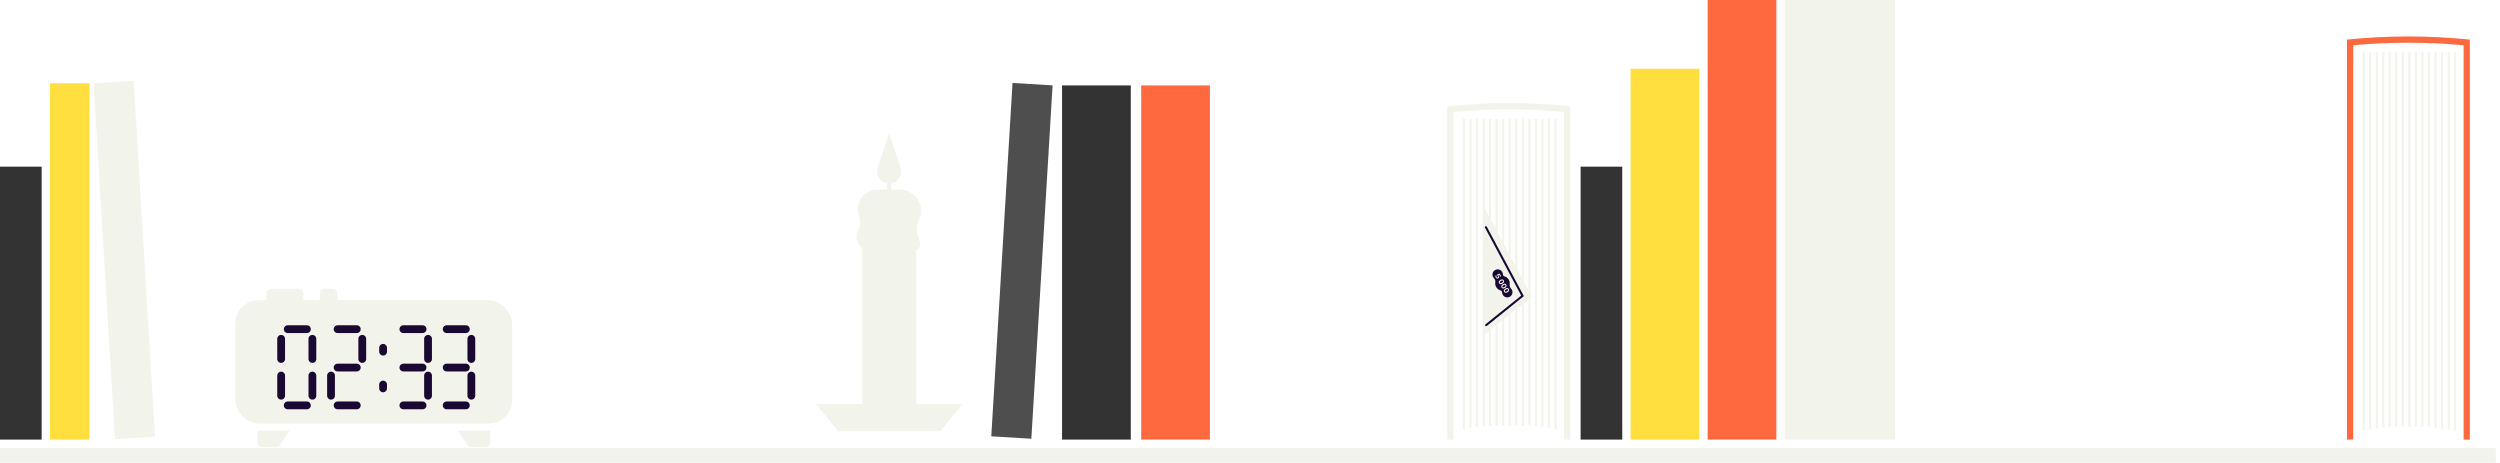<?xml version="1.0" encoding="UTF-8"?> <svg xmlns="http://www.w3.org/2000/svg" width="1200" height="222" viewBox="0 0 1200 222" fill="none"><rect x="946.637" y="30" width="9" height="181" fill="white"></rect><rect x="1080.64" y="30" width="9" height="181" fill="white"></rect><path d="M954.637 128H1085.64" stroke="white"></path><path d="M954.637 111H1085.64" stroke="white"></path><path d="M954.637 162H1085.64" stroke="white"></path><path d="M954.637 145H1085.64" stroke="white"></path><path d="M954.637 179H1085.64" stroke="white"></path><path d="M954.637 60H1085.64" stroke="white"></path><path d="M954.637 43H1085.64" stroke="white"></path><path d="M954.637 94H1085.64" stroke="white"></path><path d="M954.637 77H1085.64" stroke="white"></path><rect x="960.637" y="37" width="7" height="12" rx="3" fill="white"></rect><rect x="969.637" y="37" width="7" height="12" rx="3" fill="white"></rect><rect x="978.637" y="37" width="7" height="12" rx="3" fill="white"></rect><rect x="987.637" y="37" width="7" height="12" rx="3" fill="white"></rect><rect x="996.637" y="37" width="7" height="12" rx="3" fill="white"></rect><rect x="1005.64" y="37" width="7" height="12" rx="3" fill="white"></rect><rect x="995.637" y="88" width="7" height="12" rx="3" fill="white"></rect><rect x="1004.64" y="88" width="7" height="12" rx="3" fill="white"></rect><rect x="1013.64" y="88" width="7" height="12" rx="3" fill="white"></rect><rect x="1022.64" y="88" width="7" height="12" rx="3" fill="white"></rect><rect x="1031.64" y="88" width="7" height="12" rx="3" fill="white"></rect><rect x="1040.64" y="88" width="7" height="12" rx="3" fill="white"></rect><rect x="964.637" y="105" width="7" height="12" rx="3" fill="white"></rect><rect x="973.637" y="105" width="7" height="12" rx="3" fill="white"></rect><rect x="982.637" y="105" width="7" height="12" rx="3" fill="white"></rect><rect x="991.637" y="105" width="7" height="12" rx="3" fill="white"></rect><rect x="1000.64" y="105" width="7" height="12" rx="3" fill="white"></rect><rect x="1009.64" y="105" width="7" height="12" rx="3" fill="white"></rect><rect x="964.637" y="122" width="7" height="12" rx="3" fill="white"></rect><rect x="973.637" y="122" width="7" height="12" rx="3" fill="white"></rect><rect x="982.637" y="122" width="7" height="12" rx="3" fill="white"></rect><rect x="964.637" y="139" width="7" height="12" rx="3" fill="white"></rect><rect x="973.637" y="139" width="7" height="12" rx="3" fill="white"></rect><rect x="982.637" y="139" width="7" height="12" rx="3" fill="white"></rect><rect x="1003.64" y="156" width="7" height="12" rx="3" fill="white"></rect><rect x="1012.64" y="156" width="7" height="12" rx="3" fill="white"></rect><rect x="1021.64" y="156" width="7" height="12" rx="3" fill="white"></rect><rect x="1048.64" y="173" width="7" height="12" rx="3" fill="white"></rect><rect x="1057.64" y="173" width="7" height="12" rx="3" fill="white"></rect><rect x="1066.64" y="173" width="7" height="12" rx="3" fill="white"></rect><rect x="1061.64" y="105" width="7" height="12" rx="3" fill="white"></rect><rect x="1014.64" y="54" width="7" height="12" rx="3" fill="white"></rect><rect x="1023.64" y="54" width="7" height="12" rx="3" fill="white"></rect><rect x="1039.64" y="71" width="7" height="12" rx="3" fill="white"></rect><rect x="973.637" y="71" width="7" height="12" rx="3" fill="white"></rect><rect x="1048.64" y="71" width="7" height="12" rx="3" fill="white"></rect><rect y="215" width="1198" height="7" fill="#F2F3EB"></rect><rect x="856.654" width="52.98" height="211" fill="#F2F3EB"></rect><rect x="23.992" y="40" width="18.993" height="171" fill="#FFDE40"></rect><rect y="80" width="19.992" height="131" fill="#333333"></rect><rect x="547.771" y="41" width="32.988" height="170" fill="#FF6940"></rect><rect x="509.785" y="41" width="32.988" height="170" fill="#333333"></rect><rect width="19.992" height="131" transform="matrix(-1 0 0 1 778.684 80)" fill="#333333"></rect><rect width="32.988" height="211" transform="matrix(-1 0 0 1 852.656 0)" fill="#FF6940"></rect><rect width="32.988" height="178" transform="matrix(-1 0 0 1 815.67 33)" fill="#FFDE40"></rect><path d="M753.693 51L753.693 54V54C734.085 52.005 714.324 52.005 694.716 54V54L694.716 51V51C714.324 49.005 734.085 49.005 753.693 51V51Z" fill="#F2F3EB"></path><path d="M694.715 52H697.714V211H694.715V52Z" fill="#F2F3EB"></path><rect x="750.695" y="53" width="2.999" height="158" fill="#F2F3EB"></rect><path d="M715.19 204.272L715.19 57.086M705.864 205.309L705.864 57.086M702.713 206L702.713 57.086M712.165 204.618L712.165 57M727.792 57.086L727.792 204.272M718.34 204.272L718.34 57.086M724.642 57.086L724.642 204.272M721.491 204.272L721.491 57.086M709.014 57.086L709.014 204.963M730.943 204.272L730.943 57.086M737.244 57.086L737.244 204.618M734.094 204.272L734.094 57.086M743.546 57.086L743.546 205.309M740.395 57.086L740.395 204.963M746.696 57.086L746.696 206" stroke="#F2F3EB"></path><path d="M712.207 99.058L711.865 161.06L735.309 142.5L712.207 99.058Z" fill="#F2F3EB"></path><path d="M713.352 156.056L730.809 142.011L713.232 109.056" stroke="#190932" stroke-linecap="round"></path><path fill-rule="evenodd" clip-rule="evenodd" d="M718.778 129.295C720.157 129.233 721.325 130.301 721.386 131.681V131.681C721.405 132.108 721.709 132.532 722.122 132.645C723.546 133.036 724.62 134.309 724.689 135.865C724.701 136.122 724.684 136.375 724.642 136.619C724.53 137.271 724.838 138.039 725.297 138.515C725.705 138.938 725.966 139.505 725.995 140.139C726.056 141.518 724.988 142.686 723.609 142.748C722.231 142.809 721.063 141.741 721.001 140.362V140.362C720.982 139.934 720.679 139.51 720.266 139.396C718.842 139.005 717.768 137.732 717.699 136.177C717.687 135.92 717.704 135.667 717.746 135.423C717.858 134.771 717.55 134.004 717.091 133.528C716.683 133.105 716.421 132.537 716.393 131.904C716.331 130.524 717.399 129.356 718.778 129.295Z" fill="#190932"></path><path d="M717.945 133.227C717.855 133.076 717.803 132.925 717.789 132.774C717.775 132.624 717.796 132.485 717.853 132.359C717.909 132.232 717.999 132.13 718.124 132.052L718.389 132.5C718.308 132.555 718.26 132.632 718.247 132.729C718.233 132.826 718.253 132.921 718.307 133.012C718.35 133.084 718.404 133.139 718.469 133.175C718.535 133.212 718.606 133.229 718.683 133.226C718.76 133.224 718.836 133.2 718.912 133.155C718.988 133.11 719.046 133.053 719.085 132.986C719.124 132.919 719.144 132.848 719.143 132.772C719.142 132.695 719.12 132.62 719.077 132.547C719.039 132.483 718.989 132.428 718.927 132.383C718.865 132.339 718.802 132.314 718.736 132.307L718.566 131.853L719.78 131.273L720.572 132.609L720.194 132.833L719.628 131.878L719.047 132.146L719.055 132.159C719.132 132.165 719.211 132.197 719.292 132.253C719.374 132.309 719.443 132.386 719.5 132.482C719.578 132.613 719.617 132.749 719.616 132.889C719.615 133.029 719.578 133.161 719.506 133.285C719.434 133.408 719.328 133.511 719.187 133.593C719.04 133.681 718.889 133.725 718.734 133.724C718.58 133.723 718.433 133.68 718.295 133.596C718.158 133.512 718.041 133.389 717.945 133.227Z" fill="#F2F3EB"></path><path d="M719.522 135.929C719.414 135.745 719.365 135.56 719.376 135.374C719.388 135.19 719.458 135.011 719.585 134.839C719.714 134.668 719.897 134.512 720.137 134.371C720.375 134.23 720.599 134.144 720.808 134.115C721.018 134.087 721.206 134.112 721.372 134.192C721.538 134.272 721.676 134.404 721.784 134.586C721.892 134.769 721.942 134.953 721.931 135.137C721.922 135.321 721.854 135.499 721.728 135.67C721.603 135.84 721.422 135.995 721.183 136.136C720.943 136.278 720.717 136.364 720.505 136.394C720.294 136.424 720.104 136.4 719.936 136.322C719.769 136.243 719.63 136.112 719.522 135.929ZM719.905 135.701C719.979 135.827 720.101 135.889 720.271 135.889C720.441 135.889 720.652 135.814 720.903 135.664C721.069 135.566 721.197 135.467 721.287 135.367C721.377 135.269 721.432 135.172 721.451 135.077C721.47 134.983 721.455 134.894 721.405 134.811C721.332 134.687 721.21 134.624 721.042 134.623C720.873 134.622 720.664 134.695 720.416 134.841C720.248 134.941 720.118 135.041 720.025 135.141C719.934 135.241 719.878 135.339 719.859 135.434C719.84 135.529 719.855 135.618 719.905 135.701Z" fill="#F2F3EB"></path><path d="M720.748 137.997C720.64 137.813 720.591 137.629 720.603 137.443C720.614 137.258 720.684 137.08 720.812 136.908C720.94 136.737 721.124 136.581 721.363 136.44C721.601 136.298 721.825 136.213 722.035 136.184C722.245 136.156 722.432 136.181 722.598 136.261C722.765 136.341 722.902 136.472 723.01 136.655C723.119 136.838 723.168 137.021 723.158 137.205C723.148 137.39 723.08 137.568 722.955 137.738C722.83 137.909 722.648 138.064 722.409 138.205C722.17 138.347 721.944 138.433 721.732 138.462C721.52 138.493 721.33 138.469 721.163 138.39C720.995 138.312 720.857 138.181 720.748 137.997ZM721.131 137.77C721.205 137.895 721.327 137.958 721.497 137.958C721.668 137.958 721.878 137.883 722.13 137.733C722.295 137.635 722.423 137.536 722.513 137.436C722.604 137.337 722.658 137.241 722.677 137.146C722.696 137.052 722.681 136.963 722.632 136.88C722.558 136.755 722.437 136.693 722.268 136.692C722.099 136.691 721.891 136.764 721.642 136.91C721.474 137.01 721.344 137.11 721.251 137.21C721.16 137.31 721.105 137.408 721.085 137.503C721.066 137.598 721.082 137.687 721.131 137.77Z" fill="#F2F3EB"></path><path d="M721.974 140.066C721.866 139.882 721.818 139.697 721.829 139.512C721.84 139.327 721.91 139.149 722.038 138.977C722.166 138.806 722.35 138.65 722.589 138.509C722.828 138.367 723.051 138.282 723.261 138.253C723.471 138.224 723.659 138.25 723.824 138.33C723.991 138.41 724.128 138.541 724.237 138.724C724.345 138.907 724.394 139.09 724.384 139.274C724.374 139.459 724.307 139.636 724.181 139.807C724.056 139.977 723.874 140.133 723.635 140.273C723.396 140.416 723.17 140.502 722.958 140.531C722.746 140.562 722.556 140.538 722.389 140.459C722.221 140.381 722.083 140.25 721.974 140.066ZM722.357 139.839C722.431 139.964 722.554 140.027 722.724 140.027C722.894 140.027 723.105 139.952 723.356 139.802C723.522 139.704 723.649 139.605 723.739 139.505C723.83 139.406 723.884 139.309 723.903 139.215C723.922 139.121 723.907 139.032 723.858 138.949C723.784 138.824 723.663 138.762 723.494 138.761C723.325 138.76 723.117 138.833 722.868 138.979C722.7 139.079 722.57 139.178 722.478 139.279C722.386 139.379 722.331 139.477 722.311 139.572C722.293 139.667 722.308 139.756 722.357 139.839Z" fill="#F2F3EB"></path><path fill-rule="evenodd" clip-rule="evenodd" d="M1185.53 20V19C1165.92 17.005 1146.16 17.005 1126.55 19V22L1126.55 22V211H1129.55V21.711C1147.18 20.102 1164.91 20.102 1182.53 21.711V211H1185.53V20H1185.53Z" fill="#FF6940"></path><path d="M1147.03 204.89L1147.03 25.105M1137.7 206.156L1137.7 25.105M1134.55 207L1134.55 25.105M1144 205.312L1144 25M1159.63 25.105L1159.63 204.89M1150.18 204.89L1150.18 25.105M1156.48 25.105L1156.48 204.89M1153.33 204.89L1153.33 25.105M1140.85 25.105L1140.85 205.734M1162.78 204.89L1162.78 25.105M1169.08 25.105L1169.08 205.312M1165.93 204.89L1165.93 25.105M1175.38 25.105L1175.38 206.156M1172.23 25.105L1172.23 205.734M1178.53 25.105L1178.53 207" stroke="#F2F3EB"></path><rect width="19.271" height="169.954" transform="matrix(0.998 0.06 -0.06 0.998 486.014 39.822)" fill="#4E4E4E"></rect><rect width="19.271" height="171.18" transform="matrix(-0.998 0.06 0.06 0.998 64.148 38.775)" fill="#F2F3EB"></rect><g filter="url(#filter0_i_73_1762)"><path d="M123.48 208.58V202.931H139.003L134.408 209.826C133.992 210.451 133.29 210.827 132.539 210.827H125.727C124.486 210.827 123.48 209.821 123.48 208.58Z" fill="#F2F3EB"></path></g><g filter="url(#filter1_i_73_1762)"><path d="M145.582 144.247L145.582 149.896L127.954 149.896L127.954 144.247C127.954 143.006 128.96 142 130.201 142L143.336 142C144.576 142 145.582 143.006 145.582 144.247Z" fill="#F2F3EB"></path></g><g filter="url(#filter2_i_73_1762)"><path d="M162.025 144.247L162.025 149.896L153.475 149.896L153.475 144.247C153.475 143.006 154.48 142 155.721 142L159.779 142C161.02 142 162.025 143.006 162.025 144.247Z" fill="#F2F3EB"></path></g><g filter="url(#filter3_i_73_1762)"><path d="M235.299 208.58V202.931H219.776L224.371 209.826C224.788 210.451 225.489 210.827 226.24 210.827H233.052C234.293 210.827 235.299 209.821 235.299 208.58Z" fill="#F2F3EB"></path></g><rect x="112.957" y="144.105" width="132.866" height="59.22" rx="11.232" fill="#F2F3EB"></rect><g filter="url(#filter4_i_73_1762)"><rect x="116.641" y="147.527" width="125.499" height="52.377" rx="11.232" fill="#F2F3EB"></rect></g><path d="M138.105 158H147.314" stroke="#190932" stroke-width="3.744" stroke-linecap="round"></path><path d="M138.105 194.585H147.314" stroke="#190932" stroke-width="3.744" stroke-linecap="round"></path><path d="M134.949 162.632L134.949 172.318" stroke="#190932" stroke-width="3.744" stroke-linecap="round"></path><path d="M134.949 180.266L134.949 189.953" stroke="#190932" stroke-width="3.744" stroke-linecap="round"></path><path d="M149.945 162.632L149.945 172.318" stroke="#190932" stroke-width="3.744" stroke-linecap="round"></path><path d="M149.945 180.267L149.945 189.953" stroke="#190932" stroke-width="3.744" stroke-linecap="round"></path><path d="M162.047 158H171.255" stroke="#190932" stroke-width="3.744" stroke-linecap="round"></path><path d="M162.047 176.424H171.255" stroke="#190932" stroke-width="3.744" stroke-linecap="round"></path><path d="M162.047 194.584H171.255" stroke="#190932" stroke-width="3.744" stroke-linecap="round"></path><path d="M158.891 180.266L158.891 189.953" stroke="#190932" stroke-width="3.744" stroke-linecap="round"></path><path d="M173.887 162.632L173.887 172.318" stroke="#190932" stroke-width="3.744" stroke-linecap="round"></path><path d="M183.885 166.949L183.885 168.792" stroke="#190932" stroke-width="3.744" stroke-linecap="round"></path><path d="M183.885 184.583L183.885 186.425" stroke="#190932" stroke-width="3.744" stroke-linecap="round"></path><path d="M214.406 158H223.615" stroke="#190932" stroke-width="3.744" stroke-linecap="round"></path><path d="M214.406 176.424H223.615" stroke="#190932" stroke-width="3.744" stroke-linecap="round"></path><path d="M214.406 194.584H223.615" stroke="#190932" stroke-width="3.744" stroke-linecap="round"></path><path d="M226.246 162.632L226.246 172.318" stroke="#190932" stroke-width="3.744" stroke-linecap="round"></path><path d="M226.246 180.266L226.246 189.953" stroke="#190932" stroke-width="3.744" stroke-linecap="round"></path><path d="M193.621 158H202.83" stroke="#190932" stroke-width="3.744" stroke-linecap="round"></path><path d="M193.621 176.424H202.83" stroke="#190932" stroke-width="3.744" stroke-linecap="round"></path><path d="M193.621 194.584H202.83" stroke="#190932" stroke-width="3.744" stroke-linecap="round"></path><path d="M205.461 162.632L205.461 172.318" stroke="#190932" stroke-width="3.744" stroke-linecap="round"></path><path d="M205.461 180.266L205.461 189.953" stroke="#190932" stroke-width="3.744" stroke-linecap="round"></path><path d="M391.83 194H461.804L451.382 207H402.252L391.83 194Z" fill="#F2F3EB"></path><rect x="413.82" y="96" width="25.99" height="103" fill="#F2F3EB"></rect><path d="M412.291 103.513C410.12 97.433 414.615 91 421.072 91H431.955C438.509 91 443.34 97.127 441.811 103.5V103.5L440.842 106.02C439.857 108.582 439.857 111.418 440.842 113.98L441.507 115.71C441.707 116.229 441.779 116.788 441.718 117.341V117.341C441.379 120.392 437.539 121.537 435.584 119.17L433.708 116.898C432.307 115.202 429.921 114.697 427.954 115.681L420.422 119.449C414.721 122.3 408.79 116.015 411.966 110.489V110.489C412.527 109.513 412.822 108.408 412.822 107.283V106.574C412.822 105.532 412.641 104.494 412.291 103.513V103.513Z" fill="#F2F3EB"></path><rect x="425.816" y="81" width="2" height="11" fill="#F2F3EB"></rect><path d="M426.817 88C422.883 88 420.105 84.146 421.348 80.413L426.817 64L432.286 80.413C433.53 84.146 430.752 88 426.817 88V88Z" fill="#F2F3EB"></path><defs><filter id="filter0_i_73_1762" x="123.48" y="202.931" width="15.523" height="7.896" filterUnits="userSpaceOnUse" color-interpolation-filters="sRGB"><feFlood flood-opacity="0" result="BackgroundImageFix"></feFlood><feBlend mode="normal" in="SourceGraphic" in2="BackgroundImageFix" result="shape"></feBlend><feColorMatrix in="SourceAlpha" type="matrix" values="0 0 0 0 0 0 0 0 0 0 0 0 0 0 0 0 0 0 127 0" result="hardAlpha"></feColorMatrix><feOffset dy="3.744"></feOffset><feComposite in2="hardAlpha" operator="arithmetic" k2="-1" k3="1"></feComposite><feColorMatrix type="matrix" values="0 0 0 0 0 0 0 0 0 0 0 0 0 0 0 0 0 0 1 0"></feColorMatrix><feBlend mode="normal" in2="shape" result="effect1_innerShadow_73_1762"></feBlend></filter><filter id="filter1_i_73_1762" x="127.955" y="142.001" width="17.627" height="7.896" filterUnits="userSpaceOnUse" color-interpolation-filters="sRGB"><feFlood flood-opacity="0" result="BackgroundImageFix"></feFlood><feBlend mode="normal" in="SourceGraphic" in2="BackgroundImageFix" result="shape"></feBlend><feColorMatrix in="SourceAlpha" type="matrix" values="0 0 0 0 0 0 0 0 0 0 0 0 0 0 0 0 0 0 127 0" result="hardAlpha"></feColorMatrix><feOffset dy="-3.37"></feOffset><feComposite in2="hardAlpha" operator="arithmetic" k2="-1" k3="1"></feComposite><feColorMatrix type="matrix" values="0 0 0 0 0 0 0 0 0 0 0 0 0 0 0 0 0 0 1 0"></feColorMatrix><feBlend mode="normal" in2="shape" result="effect1_innerShadow_73_1762"></feBlend></filter><filter id="filter2_i_73_1762" x="153.475" y="142.001" width="8.551" height="7.896" filterUnits="userSpaceOnUse" color-interpolation-filters="sRGB"><feFlood flood-opacity="0" result="BackgroundImageFix"></feFlood><feBlend mode="normal" in="SourceGraphic" in2="BackgroundImageFix" result="shape"></feBlend><feColorMatrix in="SourceAlpha" type="matrix" values="0 0 0 0 0 0 0 0 0 0 0 0 0 0 0 0 0 0 127 0" result="hardAlpha"></feColorMatrix><feOffset dy="-3.37"></feOffset><feComposite in2="hardAlpha" operator="arithmetic" k2="-1" k3="1"></feComposite><feColorMatrix type="matrix" values="0 0 0 0 0 0 0 0 0 0 0 0 0 0 0 0 0 0 1 0"></feColorMatrix><feBlend mode="normal" in2="shape" result="effect1_innerShadow_73_1762"></feBlend></filter><filter id="filter3_i_73_1762" x="219.775" y="202.931" width="15.523" height="7.896" filterUnits="userSpaceOnUse" color-interpolation-filters="sRGB"><feFlood flood-opacity="0" result="BackgroundImageFix"></feFlood><feBlend mode="normal" in="SourceGraphic" in2="BackgroundImageFix" result="shape"></feBlend><feColorMatrix in="SourceAlpha" type="matrix" values="0 0 0 0 0 0 0 0 0 0 0 0 0 0 0 0 0 0 127 0" result="hardAlpha"></feColorMatrix><feOffset dy="3.744"></feOffset><feComposite in2="hardAlpha" operator="arithmetic" k2="-1" k3="1"></feComposite><feColorMatrix type="matrix" values="0 0 0 0 0 0 0 0 0 0 0 0 0 0 0 0 0 0 1 0"></feColorMatrix><feBlend mode="normal" in2="shape" result="effect1_innerShadow_73_1762"></feBlend></filter><filter id="filter4_i_73_1762" x="116.641" y="147.527" width="125.5" height="52.377" filterUnits="userSpaceOnUse" color-interpolation-filters="sRGB"><feFlood flood-opacity="0" result="BackgroundImageFix"></feFlood><feBlend mode="normal" in="SourceGraphic" in2="BackgroundImageFix" result="shape"></feBlend><feColorMatrix in="SourceAlpha" type="matrix" values="0 0 0 0 0 0 0 0 0 0 0 0 0 0 0 0 0 0 127 0" result="hardAlpha"></feColorMatrix><feOffset dx="2.995" dy="2.995"></feOffset><feComposite in2="hardAlpha" operator="arithmetic" k2="-1" k3="1"></feComposite><feColorMatrix type="matrix" values="0 0 0 0 0 0 0 0 0 0 0 0 0 0 0 0 0 0 1 0"></feColorMatrix><feBlend mode="normal" in2="shape" result="effect1_innerShadow_73_1762"></feBlend></filter></defs></svg> 